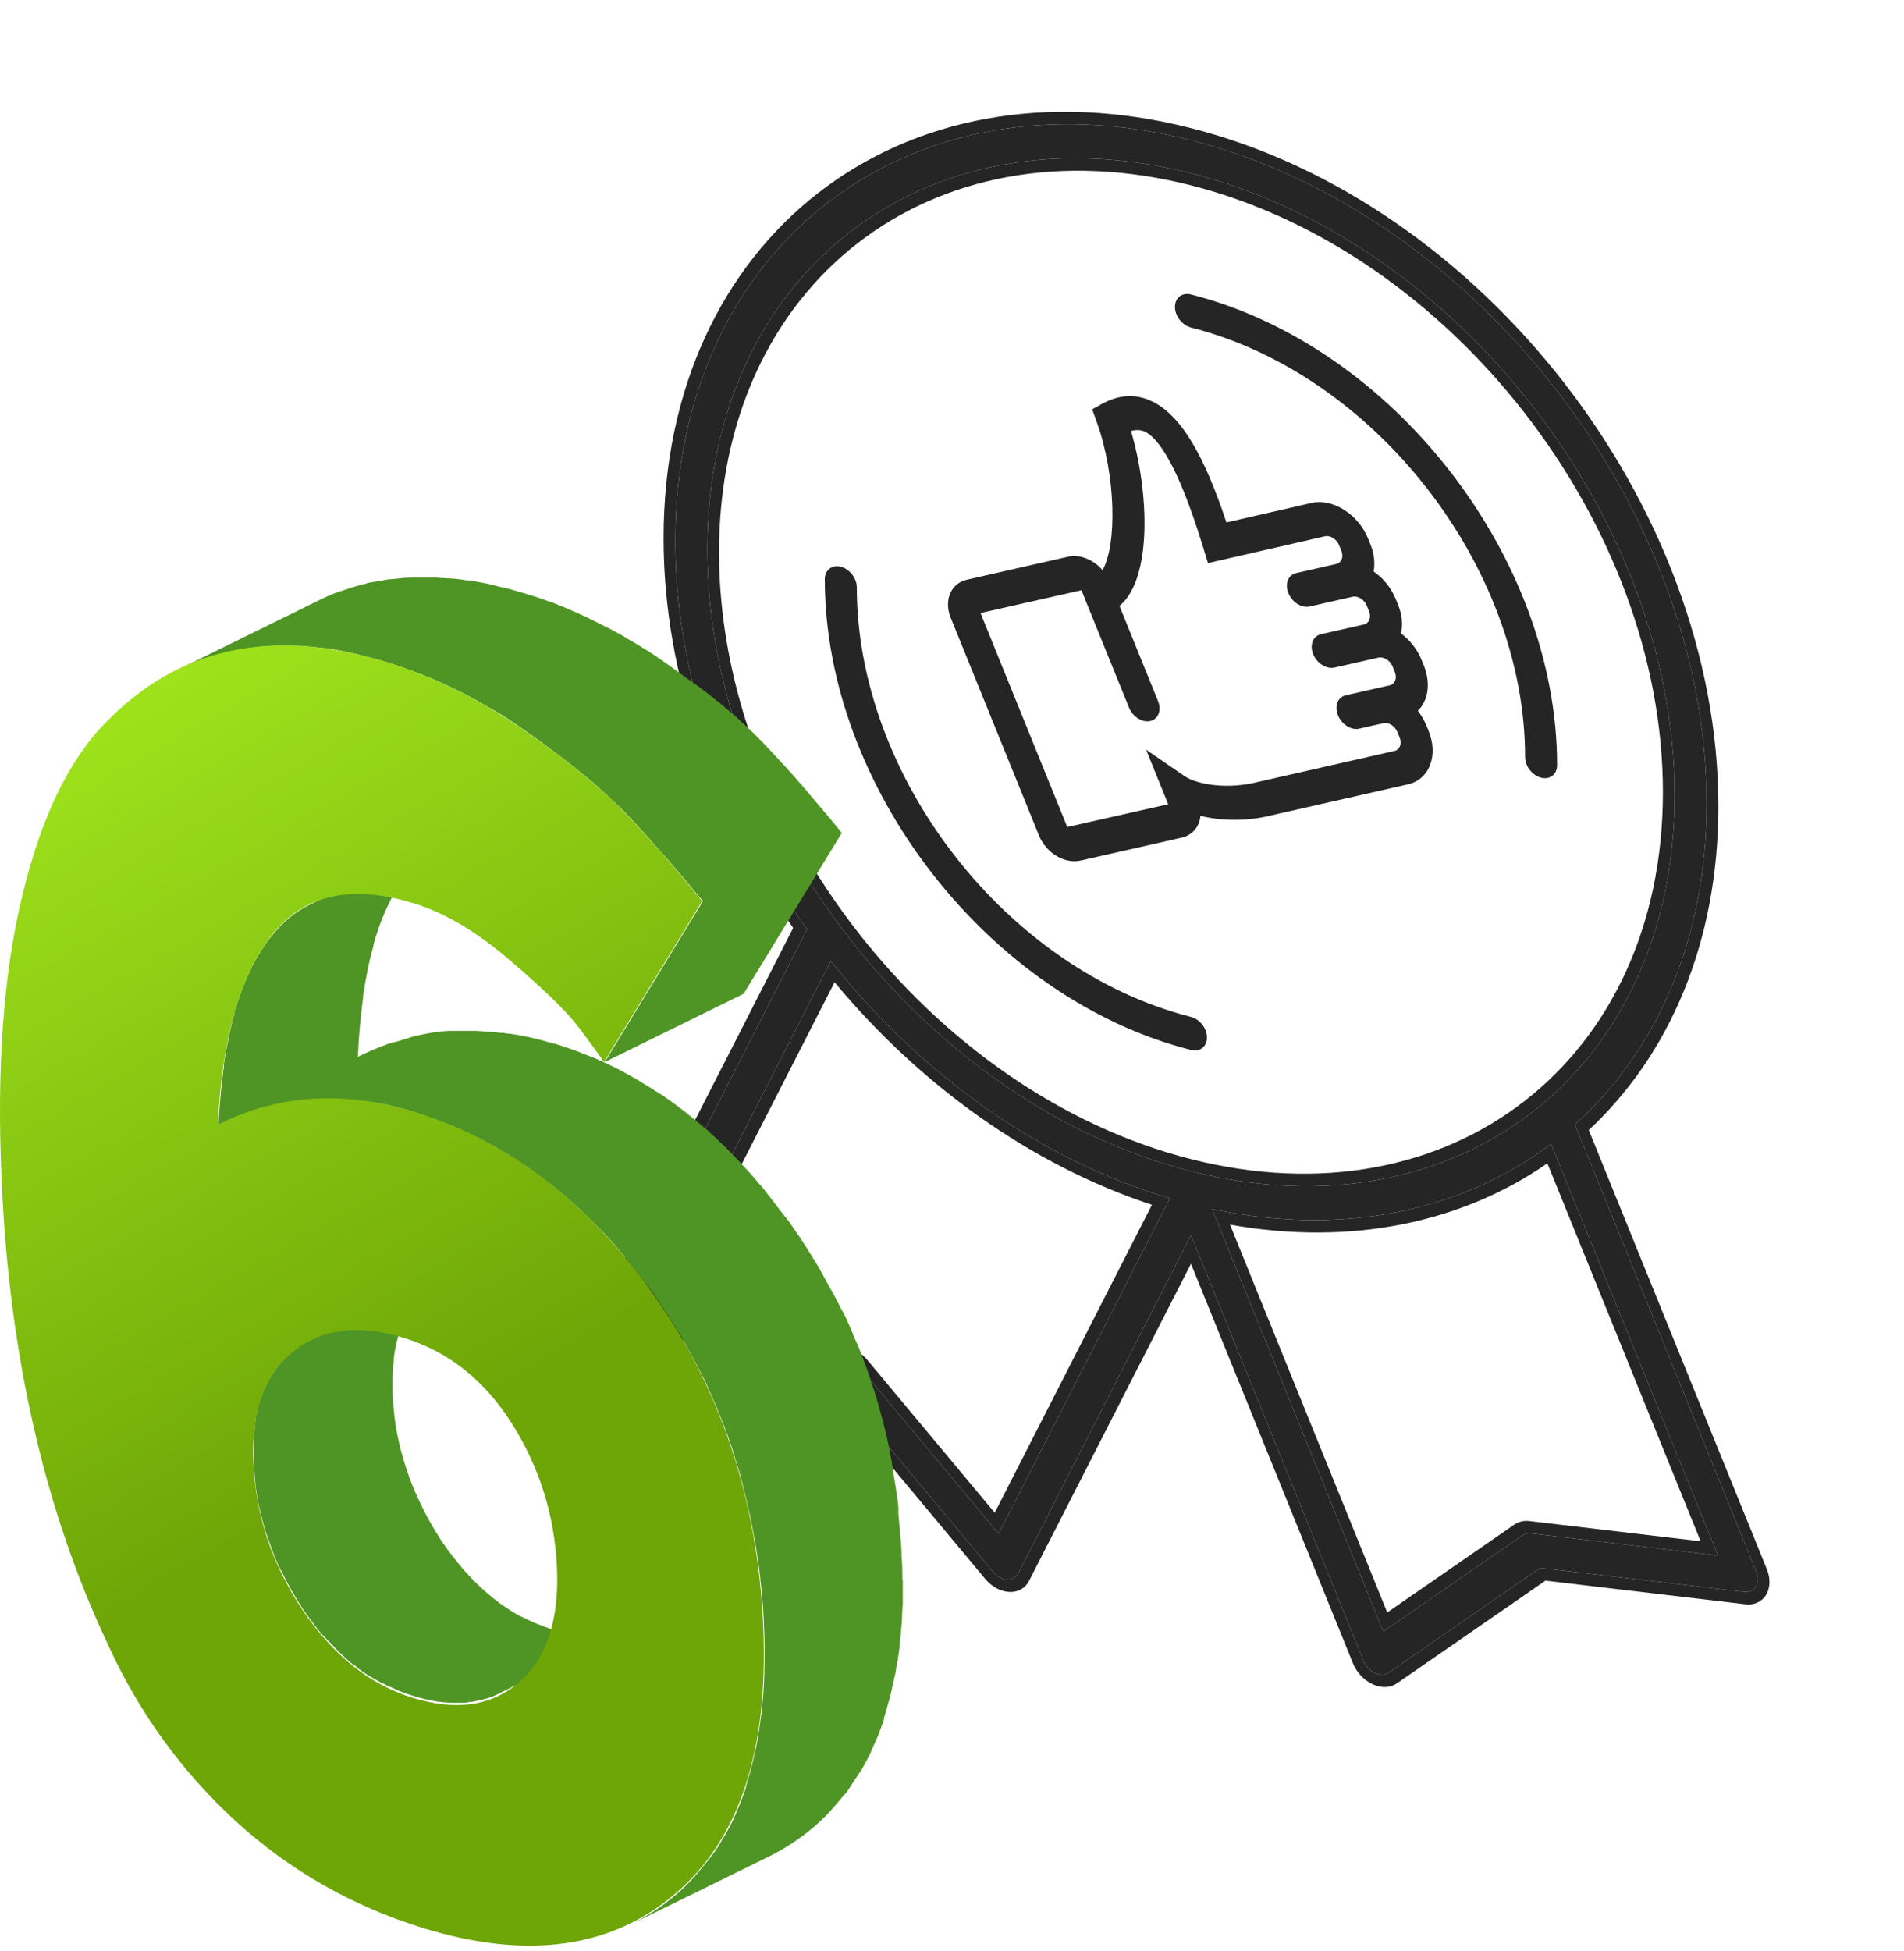 <svg width="122" height="125" viewBox="0 0 122 125" fill="none" xmlns="http://www.w3.org/2000/svg">
<path d="M112.533 100.679L100.913 72.029C106.157 67.327 109.354 60.175 109.354 51.452C109.354 32.661 94.532 13.608 76.312 8.981C58.093 4.354 43.27 15.877 43.27 34.669C43.27 43.392 46.468 52.168 51.712 59.534L40.093 82.282C39.954 82.552 39.966 82.911 40.123 83.246C40.279 83.581 40.565 83.854 40.889 83.98L53.931 89.064L63.632 100.695C63.821 100.924 64.07 101.084 64.324 101.149C64.391 101.166 64.457 101.176 64.524 101.178C64.844 101.194 65.115 101.043 65.253 100.773L76.312 79.121L87.371 106.391C87.51 106.73 87.78 107.019 88.101 107.166C88.167 107.198 88.235 107.221 88.301 107.238C88.555 107.303 88.802 107.268 88.994 107.136L98.694 100.433L111.737 101.973C112.06 102.012 112.345 101.884 112.502 101.628C112.659 101.372 112.67 101.02 112.533 100.679ZM76.312 11.097C93.4 15.437 107.303 33.306 107.303 50.931C107.303 68.556 93.4 79.365 76.312 75.025C59.224 70.685 45.322 52.815 45.322 35.19C45.322 17.565 59.224 6.757 76.312 11.097ZM63.984 98.251L55.078 87.571C54.923 87.385 54.727 87.241 54.519 87.16L42.543 82.492L53.235 61.557C58.894 68.7 66.523 74.266 74.96 76.761L63.984 98.251ZM98.105 98.23C97.897 98.204 97.701 98.249 97.546 98.356L88.639 104.512L77.664 77.448C86.102 79.238 93.731 77.546 99.389 73.279L110.082 99.644L98.105 98.23Z" fill="#252525"/>
<path fill-rule="evenodd" clip-rule="evenodd" d="M113.214 100.525L113.214 100.527C113.452 101.116 113.432 101.724 113.161 102.167C112.889 102.612 112.394 102.833 111.834 102.766L99.027 101.253L89.501 107.836C89.171 108.064 88.742 108.125 88.301 108.013C88.191 107.985 88.072 107.944 87.949 107.886C87.393 107.63 86.929 107.131 86.691 106.547L76.312 80.954L65.933 101.275C65.695 101.739 65.23 102.001 64.676 101.976C64.553 101.971 64.435 101.952 64.324 101.924C63.885 101.812 63.454 101.535 63.123 101.136L63.122 101.134L53.599 89.716L40.792 84.724L40.791 84.723C40.23 84.505 39.736 84.032 39.464 83.451C39.192 82.87 39.172 82.25 39.412 81.781L50.823 59.441C45.656 52.006 42.519 43.216 42.519 34.478C42.519 15.259 57.678 3.474 76.312 8.206C94.947 12.939 110.105 32.423 110.105 51.643C110.105 60.381 106.968 67.578 101.801 72.388L113.214 100.525ZM100.913 72.029L112.533 100.679C112.67 101.02 112.659 101.372 112.502 101.628C112.345 101.884 112.06 102.012 111.737 101.973L98.694 100.433L88.994 107.136C88.802 107.268 88.555 107.303 88.301 107.238C88.235 107.221 88.167 107.198 88.101 107.166C87.78 107.019 87.51 106.73 87.371 106.391L76.312 79.121L65.253 100.773C65.115 101.043 64.844 101.194 64.524 101.178C64.457 101.176 64.391 101.166 64.324 101.149C64.07 101.084 63.821 100.924 63.632 100.695L53.931 89.064L40.889 83.98C40.565 83.854 40.279 83.581 40.123 83.246C39.966 82.911 39.954 82.552 40.093 82.282L51.712 59.534C46.468 52.168 43.27 43.392 43.27 34.669C43.27 15.877 58.093 4.354 76.312 8.981C94.532 13.608 109.354 32.661 109.354 51.452C109.354 60.175 106.157 67.327 100.913 72.029ZM106.552 50.741C106.552 33.544 92.986 16.106 76.312 11.872C59.639 7.637 46.073 18.184 46.073 35.381C46.073 52.578 59.639 70.015 76.312 74.25C92.986 78.484 106.552 67.938 106.552 50.741ZM63.984 98.251L74.96 76.761C74.69 76.681 74.42 76.598 74.151 76.512C66.316 73.997 59.219 68.843 53.809 62.268C53.615 62.033 53.424 61.796 53.235 61.557L42.543 82.492L54.519 87.16C54.727 87.241 54.923 87.385 55.078 87.571L63.984 98.251ZM63.737 96.903L55.587 87.13ZM63.737 96.903L73.811 77.178C65.998 74.601 58.917 69.459 53.475 62.92L43.657 82.144L54.615 86.416C54.977 86.556 55.317 86.806 55.586 87.129M98.01 97.437L108.969 98.731L99.149 74.52C93.708 78.294 86.627 79.84 78.813 78.448L88.887 103.29L97.038 97.657M88.639 104.512L77.664 77.448C77.935 77.505 78.204 77.559 78.473 77.609C86.309 79.075 93.406 77.524 98.816 73.698C99.009 73.561 99.201 73.422 99.389 73.279L110.082 99.644L98.105 98.23C97.897 98.204 97.701 98.249 97.546 98.356L88.639 104.512ZM98.01 97.437C97.648 97.393 97.308 97.47 97.039 97.656ZM107.303 50.931C107.303 33.306 93.4 15.437 76.312 11.097C59.224 6.757 45.322 17.565 45.322 35.19C45.322 52.815 59.224 70.685 76.312 75.025C93.4 79.365 107.303 68.556 107.303 50.931Z" fill="#252525"/>
<path d="M76.312 67.258C63.376 63.973 52.85 50.445 52.85 37.102C52.85 36.518 53.31 36.161 53.876 36.305C54.442 36.449 54.901 37.039 54.901 37.623C54.901 49.799 64.506 62.144 76.312 65.143C76.878 65.286 77.338 65.876 77.338 66.461C77.338 67.046 76.878 67.402 76.312 67.258Z" fill="#252525"/>
<path d="M98.747 49.816C98.18 49.672 97.721 49.082 97.721 48.498C97.721 36.322 88.118 23.976 76.312 20.978C75.746 20.834 75.286 20.243 75.286 19.659C75.286 19.076 75.746 18.718 76.312 18.862C89.248 22.147 99.773 35.676 99.773 49.019C99.773 49.603 99.314 49.961 98.747 49.816Z" fill="#252525"/>
<path d="M91.542 46.83L91.397 46.476C91.258 46.132 91.072 45.815 90.85 45.532C91.509 44.886 91.694 43.767 91.233 42.63L91.088 42.273C90.806 41.578 90.33 40.991 89.768 40.577C89.9 40.006 89.834 39.363 89.578 38.729L89.433 38.375C89.135 37.64 88.621 37.025 88.016 36.609C88.116 36.079 88.054 35.471 87.806 34.858L87.662 34.504C87.354 33.744 86.806 33.089 86.119 32.656C85.43 32.223 84.688 32.069 84.028 32.219L78.584 33.466C77.148 29.145 75.724 26.767 74.027 25.818C72.928 25.207 71.773 25.227 70.592 25.883L69.981 26.221L70.276 27.036C71.498 30.423 71.583 34.871 70.647 36.523C70.073 35.854 69.201 35.49 68.429 35.663L61.95 37.135C61.476 37.242 61.105 37.54 60.903 37.972C60.688 38.436 60.692 39.017 60.916 39.57L66.578 53.53C66.802 54.082 67.231 54.569 67.754 54.864C67.947 54.974 68.147 55.054 68.347 55.105C68.653 55.183 68.961 55.191 69.246 55.125L75.725 53.655C76.418 53.497 76.854 52.944 76.922 52.258C76.927 52.259 76.932 52.26 76.936 52.261C78.458 52.648 80.177 52.563 81.496 52.222L90.218 50.242C90.878 50.092 91.38 49.655 91.63 49.01C91.88 48.364 91.848 47.589 91.542 46.83ZM89.704 47.795C89.64 47.956 89.516 48.066 89.352 48.103L80.607 50.088C78.713 50.578 76.72 50.279 75.883 49.705L73.437 48.025L74.853 51.517L68.385 52.977L62.827 39.269L69.293 37.809L72.343 45.329C72.516 45.758 72.886 46.077 73.273 46.176C73.419 46.213 73.566 46.218 73.706 46.186C74.219 46.07 74.441 45.497 74.201 44.906L71.73 38.814C73.825 37.1 73.645 31.563 72.468 27.608C72.947 27.476 73.248 27.586 73.447 27.698C74.205 28.121 75.441 29.708 77.031 34.865L77.402 36.071L84.898 34.354C85.061 34.315 85.247 34.356 85.418 34.464C85.591 34.572 85.728 34.736 85.804 34.925L85.949 35.279C86.106 35.67 85.959 36.053 85.618 36.129L83.049 36.712C82.536 36.829 82.314 37.402 82.553 37.993C82.728 38.422 83.097 38.742 83.484 38.84C83.629 38.877 83.776 38.883 83.917 38.851L86.486 38.268L86.67 38.227C87.014 38.151 87.417 38.406 87.576 38.797L87.721 39.152C87.797 39.339 87.804 39.531 87.743 39.693C87.68 39.855 87.556 39.964 87.393 40.002L87.392 40.002L84.639 40.627C84.126 40.744 83.903 41.318 84.143 41.908C84.318 42.337 84.687 42.656 85.074 42.754C85.219 42.791 85.366 42.797 85.507 42.765L88.26 42.139L88.327 42.125C88.662 42.049 89.077 42.311 89.232 42.692L89.376 43.048C89.534 43.441 89.388 43.822 89.048 43.9L87.77 44.189L87.769 44.189L86.227 44.54C85.714 44.656 85.491 45.23 85.731 45.82C85.906 46.249 86.275 46.568 86.661 46.667C86.807 46.704 86.954 46.709 87.094 46.677L88.637 46.326C88.981 46.253 89.384 46.506 89.542 46.898L89.686 47.252C89.758 47.44 89.765 47.633 89.704 47.795Z" fill="#252525"/>
<path d="M39.725 104.656C39.725 104.656 39.649 104.656 39.623 104.681C39.214 104.784 38.805 104.835 38.371 104.835H38.32C37.885 104.835 37.425 104.835 36.939 104.733C36.454 104.656 35.943 104.528 35.406 104.375C34.716 104.17 34.051 103.889 33.412 103.557C33.412 103.557 33.412 103.557 33.387 103.557C32.748 103.225 32.16 102.816 31.572 102.355C31.572 102.355 31.572 102.355 31.546 102.33C30.984 101.87 30.422 101.359 29.91 100.771C29.885 100.745 29.859 100.694 29.808 100.669C29.297 100.081 28.786 99.442 28.3 98.726C27.789 97.934 27.329 97.141 26.946 96.323C26.613 95.633 26.307 94.918 26.077 94.202C26.077 94.176 26.077 94.151 26.051 94.125C25.795 93.359 25.591 92.592 25.438 91.799C25.284 91.007 25.208 90.189 25.156 89.346C25.131 88.528 25.157 87.761 25.233 87.071C25.233 87.071 25.233 87.045 25.233 87.02C25.31 86.33 25.463 85.691 25.668 85.103C25.668 85.103 25.668 85.077 25.668 85.052C25.872 84.489 26.128 83.978 26.434 83.518C26.434 83.493 26.486 83.441 26.511 83.416C26.843 82.956 27.227 82.547 27.661 82.189C28.019 81.908 28.402 81.652 28.811 81.448L19.917 85.818C19.508 86.023 19.124 86.253 18.767 86.56C18.358 86.892 18 87.25 17.693 87.659C17.668 87.71 17.642 87.761 17.616 87.787C17.616 87.812 17.565 87.863 17.54 87.889C17.463 88.017 17.386 88.119 17.31 88.247C17.207 88.4 17.131 88.553 17.054 88.732C16.977 88.886 16.926 89.013 16.85 89.167C16.824 89.243 16.799 89.346 16.747 89.422C16.747 89.422 16.747 89.448 16.747 89.474C16.747 89.525 16.722 89.55 16.696 89.601C16.645 89.729 16.619 89.882 16.568 90.01C16.543 90.138 16.492 90.291 16.466 90.419C16.441 90.547 16.415 90.7 16.39 90.828C16.39 90.956 16.338 91.109 16.313 91.263C16.313 91.314 16.313 91.365 16.313 91.416C16.313 91.416 16.313 91.442 16.313 91.467C16.313 91.544 16.313 91.646 16.287 91.723C16.287 91.876 16.262 92.029 16.262 92.183C16.262 92.336 16.262 92.515 16.262 92.668C16.262 92.847 16.262 93.026 16.262 93.205C16.262 93.384 16.262 93.563 16.262 93.742C16.262 93.946 16.262 94.151 16.313 94.381C16.313 94.585 16.338 94.79 16.364 94.994C16.364 95.199 16.415 95.403 16.441 95.608C16.466 95.812 16.492 95.991 16.543 96.196C16.568 96.4 16.619 96.605 16.671 96.809C16.722 97.013 16.773 97.218 16.824 97.422C16.875 97.627 16.952 97.857 17.003 98.061C17.054 98.215 17.105 98.368 17.156 98.496C17.156 98.522 17.156 98.547 17.182 98.573C17.182 98.624 17.207 98.675 17.233 98.726C17.335 98.982 17.412 99.237 17.514 99.493C17.642 99.851 17.795 100.183 17.974 100.541C17.974 100.592 18.025 100.617 18.051 100.669C18.434 101.486 18.894 102.279 19.405 103.071C19.533 103.25 19.661 103.429 19.789 103.608C20.044 103.966 20.3 104.298 20.556 104.605C20.658 104.733 20.786 104.86 20.914 104.988C20.939 105.014 20.965 105.065 21.016 105.09C21.067 105.141 21.118 105.193 21.169 105.244C21.348 105.423 21.501 105.602 21.68 105.78C21.834 105.934 21.987 106.062 22.14 106.215C22.294 106.343 22.422 106.471 22.575 106.598C22.575 106.598 22.626 106.649 22.652 106.649C22.652 106.649 22.652 106.649 22.677 106.649C22.779 106.726 22.882 106.803 22.984 106.905C23.112 107.007 23.265 107.11 23.393 107.186C23.521 107.288 23.674 107.365 23.802 107.442C23.93 107.519 24.083 107.595 24.211 107.672C24.313 107.723 24.39 107.774 24.492 107.825C24.492 107.825 24.492 107.825 24.517 107.825C24.543 107.825 24.594 107.851 24.62 107.876C24.747 107.953 24.901 108.03 25.054 108.081C25.208 108.158 25.335 108.209 25.489 108.285C25.642 108.336 25.795 108.413 25.949 108.464C26.102 108.515 26.281 108.566 26.434 108.618C26.46 108.618 26.486 108.618 26.511 108.643C26.665 108.694 26.818 108.745 26.971 108.771C27.15 108.822 27.329 108.873 27.508 108.899C27.687 108.924 27.866 108.975 28.019 109.001C28.172 109.001 28.351 109.052 28.505 109.052C28.684 109.052 28.837 109.078 29.016 109.078C29.144 109.078 29.271 109.078 29.399 109.078H29.45C29.45 109.078 29.502 109.078 29.527 109.078C29.706 109.078 29.885 109.078 30.064 109.027C30.268 109.027 30.473 108.975 30.652 108.924H30.703C30.754 108.924 30.779 108.924 30.831 108.899C31.01 108.848 31.189 108.796 31.367 108.745C31.572 108.669 31.776 108.592 31.955 108.49L40.85 104.119C40.492 104.298 40.109 104.426 39.725 104.528V104.656Z" fill="#4F9525"/>
<path d="M57.821 101.18C57.821 100.72 57.821 100.234 57.77 99.774V99.723C57.77 99.186 57.719 98.65 57.667 98.113C57.642 97.73 57.591 97.372 57.565 96.988C57.565 96.912 57.565 96.809 57.565 96.733C57.565 96.682 57.565 96.63 57.565 96.554C57.514 96.043 57.437 95.557 57.361 95.071C57.31 94.739 57.258 94.432 57.207 94.126C57.207 94.023 57.182 93.947 57.156 93.844C57.156 93.768 57.156 93.691 57.131 93.615C57.054 93.129 56.952 92.669 56.85 92.183C56.798 91.902 56.722 91.621 56.645 91.34C56.645 91.237 56.594 91.135 56.568 91.033C56.568 90.931 56.517 90.854 56.492 90.752C56.364 90.266 56.236 89.781 56.083 89.32C56.032 89.116 55.955 88.912 55.878 88.707C55.827 88.579 55.802 88.426 55.751 88.298C55.699 88.145 55.648 87.991 55.597 87.838C55.393 87.276 55.188 86.739 54.984 86.202C54.984 86.151 54.933 86.1 54.907 86.049C54.805 85.819 54.703 85.614 54.626 85.384C54.447 84.95 54.268 84.541 54.064 84.132C54.013 84.03 53.936 83.927 53.885 83.825C53.603 83.237 53.271 82.649 52.939 82.062C52.786 81.78 52.632 81.499 52.479 81.218C51.968 80.375 51.456 79.531 50.869 78.713C50.792 78.585 50.69 78.458 50.613 78.33C50.408 78.049 50.178 77.793 49.974 77.512C49.667 77.129 49.386 76.72 49.079 76.362C49.028 76.285 48.977 76.234 48.926 76.157C48.492 75.646 48.083 75.16 47.648 74.7C47.648 74.7 47.597 74.649 47.571 74.624C47.52 74.573 47.469 74.522 47.418 74.445C47.111 74.138 46.83 73.831 46.523 73.525C46.319 73.32 46.114 73.141 45.91 72.937C45.833 72.86 45.757 72.783 45.654 72.707C45.603 72.656 45.527 72.605 45.476 72.528C45.143 72.247 44.811 71.966 44.479 71.684C44.3 71.557 44.147 71.429 43.968 71.275C43.891 71.224 43.84 71.173 43.763 71.122C43.686 71.071 43.61 70.994 43.533 70.943C43.226 70.713 42.92 70.483 42.613 70.279C42.408 70.125 42.178 69.998 41.974 69.87C41.923 69.844 41.872 69.819 41.821 69.767C41.769 69.742 41.718 69.716 41.693 69.691C41.386 69.512 41.079 69.307 40.773 69.128C40.466 68.95 40.159 68.796 39.852 68.617C39.52 68.438 39.214 68.285 38.881 68.132C38.549 67.978 38.217 67.825 37.884 67.697C37.859 67.697 37.808 67.671 37.782 67.646C37.731 67.646 37.68 67.62 37.629 67.595C37.373 67.493 37.092 67.39 36.836 67.288C36.453 67.16 36.095 67.033 35.712 66.905C35.635 66.905 35.584 66.854 35.507 66.854C35.226 66.777 34.945 66.7 34.664 66.624C34.332 66.547 33.999 66.445 33.667 66.394C33.335 66.317 33.002 66.266 32.645 66.215C32.517 66.215 32.389 66.189 32.261 66.163C32.21 66.163 32.159 66.163 32.108 66.163C31.954 66.163 31.776 66.112 31.622 66.112C31.264 66.087 30.907 66.061 30.549 66.036C30.165 66.036 29.782 66.036 29.399 66.036C29.296 66.036 29.194 66.036 29.092 66.036C29.015 66.036 28.939 66.036 28.862 66.036C28.632 66.036 28.376 66.061 28.146 66.087C27.66 66.138 27.175 66.24 26.689 66.342C26.51 66.368 26.357 66.445 26.178 66.496C25.974 66.547 25.795 66.598 25.59 66.675C25.309 66.751 25.053 66.802 24.772 66.905C24.159 67.135 23.546 67.39 22.932 67.697C22.983 66.342 23.111 65.09 23.264 63.914C23.264 63.863 23.264 63.812 23.264 63.786C23.443 62.636 23.648 61.563 23.929 60.592C23.929 60.592 23.929 60.54 23.929 60.515C24.21 59.518 24.542 58.623 24.951 57.806C25.36 56.962 25.795 56.221 26.331 55.582C26.664 55.147 27.047 54.764 27.43 54.432C27.814 54.099 28.248 53.844 28.683 53.614L19.788 57.984C18.894 58.419 18.101 59.084 17.411 59.953C17.36 60.004 17.309 60.08 17.258 60.132C17.002 60.464 16.772 60.822 16.542 61.205C16.363 61.512 16.184 61.818 16.031 62.176C15.878 62.483 15.75 62.79 15.622 63.096C15.494 63.403 15.392 63.735 15.264 64.068C15.188 64.323 15.085 64.604 15.009 64.885C15.009 64.911 15.009 64.937 15.009 64.962C15.009 64.988 15.009 65.013 14.983 65.064C14.881 65.397 14.804 65.755 14.727 66.112C14.651 66.47 14.574 66.854 14.497 67.237C14.446 67.544 14.395 67.85 14.344 68.157C14.344 68.208 14.344 68.259 14.344 68.311C14.344 68.362 14.344 68.438 14.318 68.489C14.267 68.924 14.216 69.384 14.165 69.844C14.114 70.33 14.088 70.841 14.037 71.352C14.037 71.582 14.012 71.838 14.012 72.093C14.881 71.659 15.75 71.352 16.644 71.071C16.849 71.02 17.028 70.943 17.232 70.892C18.127 70.662 19.021 70.509 19.916 70.432C19.993 70.432 20.069 70.432 20.146 70.432C21.143 70.381 22.14 70.406 23.162 70.534C23.213 70.534 23.264 70.534 23.315 70.534C24.389 70.662 25.462 70.892 26.561 71.25C27.277 71.48 27.993 71.736 28.683 72.017C28.734 72.017 28.785 72.042 28.836 72.068C30.242 72.656 31.622 73.346 32.926 74.189C32.977 74.215 33.028 74.266 33.079 74.291C33.693 74.675 34.281 75.109 34.868 75.544C34.945 75.595 34.996 75.646 35.073 75.697C35.635 76.132 36.197 76.592 36.76 77.103C36.836 77.18 36.939 77.256 37.015 77.333C37.526 77.819 38.038 78.304 38.523 78.816C38.575 78.867 38.626 78.918 38.702 78.994C39.214 79.531 39.725 80.119 40.21 80.733C40.517 81.116 40.824 81.499 41.13 81.908C41.437 82.292 41.744 82.675 42.025 83.084C42.587 83.902 43.124 84.745 43.635 85.589C43.789 85.87 43.942 86.151 44.095 86.432C44.428 87.02 44.734 87.608 45.041 88.196C45.297 88.707 45.527 89.244 45.757 89.781C45.859 90.011 45.961 90.215 46.038 90.445C46.345 91.186 46.626 91.928 46.881 92.694C46.932 92.848 46.984 92.975 47.009 93.129C47.265 93.896 47.495 94.662 47.674 95.455C47.699 95.557 47.725 95.659 47.75 95.761C47.955 96.579 48.134 97.397 48.287 98.241C48.287 98.343 48.313 98.42 48.338 98.522C48.492 99.365 48.619 100.234 48.722 101.129C48.722 101.206 48.722 101.308 48.747 101.385C48.849 102.305 48.926 103.225 48.952 104.171C49.003 105.167 49.003 106.113 48.977 107.008C48.977 107.059 48.977 107.084 48.977 107.136C48.952 108.005 48.901 108.822 48.798 109.64C48.798 109.717 48.798 109.794 48.773 109.87C48.67 110.637 48.568 111.378 48.415 112.094C48.415 112.171 48.389 112.222 48.364 112.299C48.21 113.04 48.006 113.755 47.801 114.42C47.801 114.42 47.801 114.471 47.801 114.497C47.571 115.161 47.316 115.826 47.035 116.439C47.035 116.49 47.009 116.516 46.984 116.567C46.728 117.104 46.421 117.615 46.114 118.126C46.012 118.305 45.885 118.484 45.757 118.663C45.578 118.918 45.399 119.149 45.194 119.379C44.606 120.12 43.993 120.81 43.277 121.398C42.817 121.781 42.357 122.139 41.872 122.446C41.386 122.752 40.9 123.034 40.389 123.289L49.284 118.918C50.306 118.407 51.252 117.794 52.147 117.027C52.862 116.439 53.476 115.724 54.064 115.008C54.14 114.906 54.242 114.854 54.294 114.752C54.396 114.599 54.498 114.42 54.6 114.267C54.728 114.088 54.83 113.909 54.958 113.73C55.035 113.602 55.111 113.5 55.188 113.398C55.393 113.04 55.597 112.656 55.802 112.247C55.802 112.247 55.802 112.196 55.827 112.171C55.827 112.12 55.853 112.094 55.878 112.043C56.006 111.762 56.134 111.481 56.262 111.174C56.389 110.842 56.517 110.509 56.645 110.152C56.645 110.152 56.645 110.126 56.645 110.1C56.645 110.1 56.645 110.049 56.645 110.024C56.747 109.743 56.824 109.436 56.901 109.155C57.003 108.822 57.08 108.49 57.156 108.158C57.156 108.081 57.182 108.005 57.207 107.902C57.207 107.826 57.233 107.774 57.258 107.698C57.31 107.493 57.335 107.314 57.386 107.11C57.437 106.752 57.514 106.42 57.565 106.062C57.591 105.858 57.616 105.679 57.642 105.474C57.642 105.397 57.642 105.321 57.667 105.244C57.667 105.142 57.667 105.04 57.693 104.937C57.719 104.554 57.77 104.171 57.795 103.762C57.795 103.429 57.821 103.072 57.846 102.714C57.846 102.688 57.846 102.637 57.846 102.611C57.846 102.586 57.846 102.56 57.846 102.509C57.846 102.075 57.846 101.615 57.846 101.155L57.821 101.18Z" fill="#4F9525"/>
<path d="M13.143 42.189C13.603 42.035 14.063 41.907 14.549 41.78C14.856 41.703 15.137 41.652 15.444 41.601C15.648 41.575 15.827 41.524 16.031 41.498C16.517 41.447 17.028 41.396 17.514 41.371C17.565 41.371 17.616 41.371 17.693 41.371C18.153 41.371 18.587 41.371 19.047 41.371C19.175 41.371 19.329 41.371 19.482 41.396C19.916 41.422 20.351 41.473 20.811 41.524C20.888 41.524 20.99 41.524 21.067 41.55C21.578 41.626 22.115 41.728 22.651 41.856C22.779 41.882 22.933 41.907 23.06 41.959C23.597 42.086 24.134 42.214 24.696 42.393C25.386 42.597 26.076 42.853 26.766 43.109C26.869 43.16 26.996 43.185 27.099 43.236C27.738 43.492 28.377 43.773 29.016 44.08C29.118 44.131 29.22 44.182 29.322 44.233C29.961 44.54 30.575 44.872 31.214 45.256C31.316 45.307 31.393 45.358 31.495 45.409C32.16 45.792 32.798 46.201 33.438 46.661C34.153 47.147 34.818 47.633 35.457 48.118C35.917 48.451 36.326 48.783 36.76 49.115C36.888 49.218 37.041 49.345 37.169 49.447C37.68 49.856 38.14 50.24 38.575 50.649C38.677 50.751 38.779 50.828 38.882 50.93C39.265 51.288 39.623 51.62 39.955 51.952C40.722 52.745 41.514 53.614 42.358 54.585C42.358 54.585 42.383 54.636 42.409 54.636C43.252 55.582 44.121 56.63 45.041 57.729L38.754 68.029L47.649 63.659L53.936 53.358C53.63 52.975 53.323 52.591 53.016 52.233C52.428 51.543 51.866 50.879 51.329 50.24C51.329 50.24 51.304 50.189 51.278 50.189C50.716 49.524 50.153 48.936 49.617 48.349C49.361 48.067 49.105 47.812 48.875 47.556C48.697 47.377 48.518 47.198 48.339 47.019C48.16 46.84 47.981 46.687 47.802 46.508C47.7 46.431 47.623 46.329 47.521 46.253C47.47 46.202 47.444 46.176 47.393 46.125C47.01 45.767 46.575 45.435 46.141 45.051C46.013 44.949 45.885 44.872 45.783 44.77C45.374 44.438 44.939 44.106 44.479 43.773C44.479 43.773 44.454 43.773 44.428 43.748C43.789 43.288 43.124 42.802 42.409 42.291C42.358 42.265 42.332 42.24 42.281 42.214C41.898 41.933 41.489 41.677 41.105 41.447C40.901 41.32 40.696 41.192 40.466 41.064C40.364 41.013 40.287 40.962 40.185 40.911C40.108 40.859 40.032 40.808 39.955 40.757C39.572 40.553 39.188 40.323 38.805 40.144C38.652 40.067 38.473 39.99 38.294 39.888C38.191 39.837 38.089 39.786 37.987 39.735C37.859 39.684 37.757 39.607 37.629 39.556C37.246 39.377 36.837 39.198 36.428 39.019C36.3 38.968 36.198 38.917 36.07 38.866C35.968 38.815 35.84 38.789 35.738 38.738C35.559 38.661 35.38 38.585 35.201 38.534C34.767 38.38 34.332 38.227 33.898 38.099C33.821 38.099 33.744 38.048 33.667 38.022C33.31 37.92 32.952 37.818 32.594 37.716C32.415 37.664 32.211 37.639 32.032 37.588C31.904 37.562 31.75 37.511 31.623 37.486C31.52 37.486 31.444 37.434 31.342 37.409C30.933 37.332 30.524 37.256 30.115 37.179C30.089 37.179 30.064 37.179 30.012 37.179C29.936 37.179 29.834 37.179 29.757 37.153C29.476 37.102 29.169 37.077 28.888 37.051C28.735 37.051 28.581 37.051 28.428 37.026C28.274 37.026 28.147 37.026 27.993 37C27.891 37 27.763 37 27.661 37C27.303 37 26.971 37 26.639 37C26.587 37 26.511 37 26.46 37C26.46 37 26.434 37 26.409 37C25.948 37 25.514 37.051 25.079 37.102C25.028 37.102 25.003 37.102 24.952 37.102C24.747 37.128 24.568 37.179 24.364 37.205C24.108 37.256 23.853 37.281 23.623 37.332C23.572 37.332 23.52 37.358 23.469 37.383C22.984 37.486 22.523 37.639 22.063 37.792C21.987 37.818 21.91 37.843 21.833 37.869C21.833 37.869 21.833 37.869 21.808 37.869C21.297 38.048 20.811 38.252 20.325 38.508L11.431 42.879C11.916 42.649 12.428 42.419 12.913 42.24C13.015 42.214 13.092 42.189 13.194 42.163L13.143 42.189Z" fill="#4F9525"/>
<path d="M41.974 83.058C46.217 89.091 48.543 96.119 48.901 104.119C49.259 112.12 47.367 117.845 43.252 121.321C39.137 124.823 33.744 125.538 27.15 123.519C22.575 122.113 18.562 119.813 15.111 116.669C11.661 113.5 8.9 109.717 6.907 105.321C2.868 96.758 0.593 86.867 0.108 75.672C-0.225 68.464 0.21 62.355 1.437 57.346C2.638 52.336 4.427 48.655 6.804 46.253C11.482 41.447 17.437 40.195 24.696 42.393C27.738 43.313 30.626 44.745 33.412 46.662C36.198 48.578 38.37 50.342 39.904 51.927C41.438 53.511 43.124 55.428 44.99 57.729L38.703 68.029C38.319 67.493 37.757 66.7 37.016 65.729C36.275 64.758 34.818 63.352 32.671 61.512C30.524 59.671 28.453 58.444 26.485 57.857C22.472 56.63 19.456 57.32 17.412 59.901C15.367 62.508 14.217 66.547 13.961 72.042C17.846 70.1 22.012 69.844 26.536 71.224C32.568 73.065 37.706 77.001 41.974 83.058ZM33.284 107.749C35.022 106.215 35.84 103.762 35.687 100.413C35.533 97.091 34.588 94.023 32.798 91.186C31.035 88.4 28.709 86.56 25.846 85.691C22.983 84.822 20.632 85.103 18.766 86.586C16.926 88.043 16.082 90.445 16.236 93.742C16.389 97.065 17.412 100.158 19.38 103.123C21.348 106.036 23.699 107.928 26.485 108.771C29.246 109.615 31.52 109.283 33.284 107.749Z" fill="url(#paint0_linear_96_236)"/>
<defs>
<linearGradient id="paint0_linear_96_236" x1="3.967" y1="43.645" x2="31.035" y2="90.522" gradientUnits="userSpaceOnUse">
<stop stop-color="#A1E61D"/>
<stop offset="1" stop-color="#6EA507"/>
</linearGradient>
</defs>
</svg>
